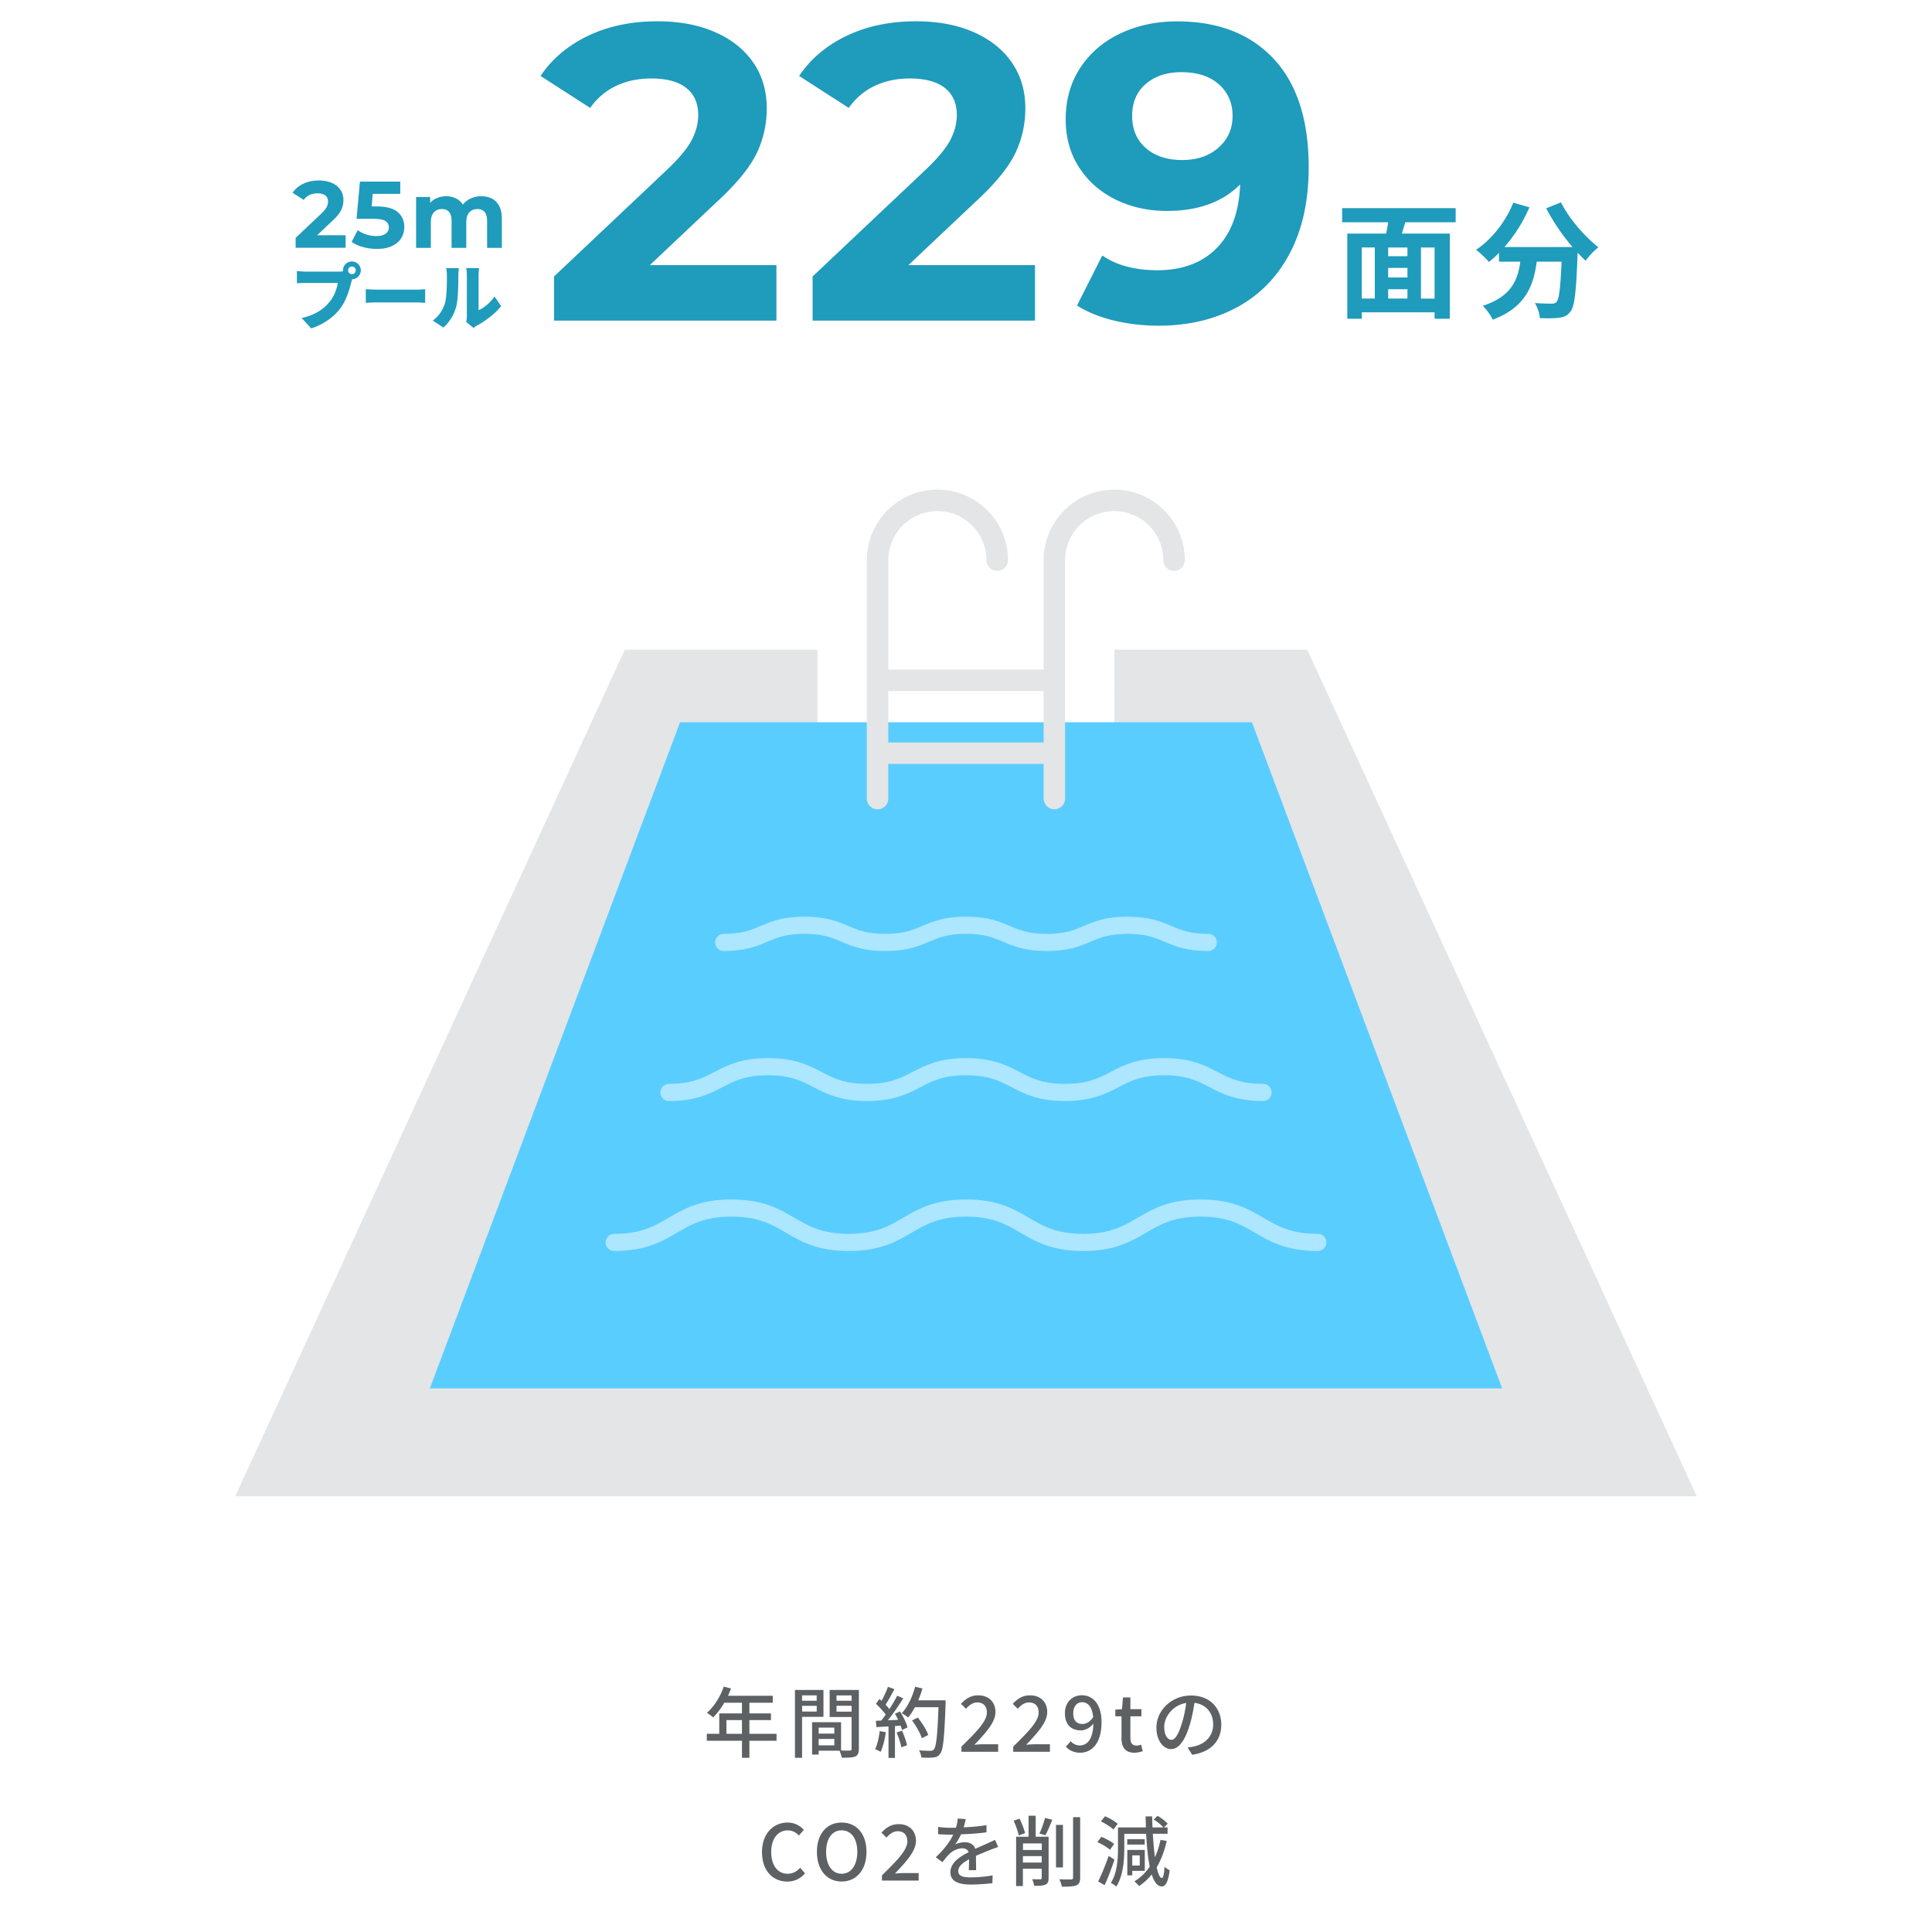 <svg id="b" xmlns="http://www.w3.org/2000/svg" width="450" height="450"><defs><style>.e,.f{fill:none}.g{fill:#1f9bbc}.h{fill:#5d6164}.e,.f{stroke:#ace6ff;stroke-width:4px;stroke-linecap:round;stroke-linejoin:round}.f{stroke:#e3e5e6;stroke-width:5px}</style></defs><g id="c"><path fill="none" d="M0 0h450v450H0z"/><path d="M304.47 151.33h-44.91v6.58c.01.18.03.36.03.54s-.02.35-.03.52l.02 16.24c0 .07.01.14.01.21s0 .13-.01.2v10.37c.01 7.73-6.26 14-13.99 14-6.55 0-12.03-4.5-13.56-10.58h-14.06c-1.53 6.07-7.01 10.58-13.56 10.58-7.73 0-14-6.27-14-14v-34.67h-44.88L54.8 348.5h340.41l-90.73-197.18z" fill="#e3e5e6"/><path fill="#5acdff" d="M349.88 323.38H100.12l58.28-155.15h133.2l58.28 155.15z"/><path class="f" d="M232.28 130.48c0-7.7-6.24-13.94-13.94-13.94s-13.94 6.24-13.94 13.94V186M273.46 130.48c0-7.7-6.24-13.94-13.94-13.94s-13.94 6.24-13.94 13.94V186M204.44 158.45h41.15M245.59 175.43h-41.15"/><path class="e" d="M281.44 219.51c-9.41 0-9.41-4-18.81-4-9.4 0-9.4 4-18.81 4s-9.41-4-18.81-4-9.41 4-18.81 4-9.41-4-18.82-4-9.41 4-18.82 4M294.19 254.45c-11.53 0-11.53-6-23.06-6s-11.53 6-23.06 6-11.53-6-23.06-6-11.53 6-23.06 6-11.53-6-23.07-6-11.53 6-23.07 6M306.94 289.38c-13.66 0-13.66-8-27.31-8-13.66 0-13.66 8-27.31 8-13.66 0-13.66-8-27.31-8s-13.66 8-27.31 8c-13.66 0-13.66-8-27.32-8s-13.66 8-27.32 8"/><path class="g" d="M80.5 54.81v2.9H68.86V55.4l5.94-5.61c.63-.6 1.06-1.12 1.28-1.55.22-.43.33-.86.33-1.29 0-.62-.21-1.09-.63-1.42-.42-.33-1.03-.5-1.84-.5-.67 0-1.28.13-1.83.38-.54.26-1 .64-1.36 1.16l-2.6-1.67c.6-.89 1.43-1.6 2.49-2.1 1.06-.51 2.27-.76 3.63-.76 1.14 0 2.15.19 3 .56.86.37 1.53.9 2 1.58.48.68.72 1.48.72 2.41 0 .84-.18 1.62-.53 2.35-.35.73-1.03 1.57-2.05 2.51l-3.54 3.34h6.62zM92.62 49.4c1.03.87 1.55 2.02 1.55 3.48 0 .94-.24 1.79-.7 2.56-.47.77-1.18 1.39-2.14 1.85-.96.46-2.15.69-3.55.69-1.08 0-2.15-.14-3.2-.43s-1.94-.69-2.67-1.22l1.41-2.73c.59.44 1.26.78 2.02 1.02s1.55.36 2.35.36c.89 0 1.6-.18 2.11-.53.51-.35.77-.84.77-1.47s-.27-1.16-.8-1.5c-.54-.34-1.46-.51-2.78-.51h-3.94l.79-8.67h9.39v2.86h-6.42l-.24 2.93h1.25c2.17 0 3.77.43 4.81 1.3zM115.58 47.02c.87.87 1.31 2.18 1.31 3.93v6.78h-3.43v-6.25c0-.94-.2-1.64-.58-2.1-.39-.46-.94-.69-1.66-.69-.81 0-1.45.26-1.91.78-.47.52-.7 1.29-.7 2.32v5.94h-3.43v-6.25c0-1.86-.75-2.79-2.24-2.79-.79 0-1.42.26-1.89.78s-.7 1.29-.7 2.32v5.94h-3.43V45.89h3.28v1.36c.44-.5.98-.88 1.62-1.14.64-.26 1.34-.4 2.1-.4.84 0 1.59.17 2.27.5s1.22.81 1.63 1.44c.48-.62 1.1-1.09 1.84-1.43a5.75 5.75 0 012.43-.51c1.48 0 2.66.44 3.53 1.31zM81.97 60.9c1.14 0 2.07.94 2.07 2.07s-.94 2.07-2.02 2.07c-.08.25-.15.5-.2.7-.4 1.57-1.09 4.11-2.53 6.05-1.5 2.02-3.86 3.75-6.81 4.7l-2.21-2.42c3.36-.75 5.25-2.22 6.57-3.86 1.07-1.32 1.62-2.98 1.84-4.31h-7.36c-.82 0-1.74.05-2.17.08v-2.86c.52.07 1.62.15 2.17.15h7.38c.28 0 .75-.02 1.2-.08-.02-.07-.02-.13-.02-.22 0-1.14.94-2.07 2.07-2.07zm0 2.96c.49 0 .89-.4.89-.89s-.4-.89-.89-.89-.89.4-.89.89.4.89.89.89zM88.09 67.47h8.88c.75 0 1.57-.08 2.06-.12v3.19c-.43-.02-1.37-.1-2.06-.1h-8.88c-.95 0-2.21.05-2.89.1v-3.19c.67.05 2.07.12 2.89.12zM103.6 70.71c.47-1.37.49-4.45.49-6.54 0-.79-.07-1.27-.18-1.72h2.98s-.13.89-.13 1.69c0 2.06-.05 5.55-.49 7.24-.52 1.94-1.54 3.6-2.99 4.92l-2.48-1.64c1.52-1.05 2.38-2.63 2.81-3.95zm5.14 2.9v-9.6c0-.82-.15-1.56-.15-1.56h3.01s-.13.75-.13 1.57v8.23c1.25-.52 2.68-1.72 3.71-3.19l1.55 2.24c-1.35 1.72-3.8 3.58-5.65 4.53-.4.22-.62.42-.8.55l-1.69-1.39c.08-.35.15-.87.15-1.39zM180.84 61.75v12.93h-51.8V64.4l26.44-24.97c2.81-2.68 4.7-4.98 5.68-6.9.98-1.92 1.47-3.83 1.47-5.73 0-2.74-.93-4.85-2.79-6.32s-4.59-2.2-8.18-2.2c-3 0-5.71.57-8.13 1.71-2.42 1.14-4.44 2.86-6.07 5.14l-11.56-7.44c2.68-3.98 6.37-7.1 11.07-9.35s10.09-3.38 16.16-3.38c5.09 0 9.55.83 13.37 2.5 3.82 1.66 6.79 4.01 8.91 7.05s3.18 6.61 3.18 10.72c0 3.72-.78 7.21-2.35 10.48-1.57 3.26-4.6 6.99-9.11 11.16l-15.77 14.88h29.47zM241.07 61.75v12.93h-51.8V64.4l26.44-24.97c2.81-2.68 4.7-4.98 5.68-6.9.98-1.92 1.47-3.83 1.47-5.73 0-2.74-.93-4.85-2.79-6.32s-4.59-2.2-8.18-2.2c-3 0-5.71.57-8.13 1.71-2.42 1.14-4.44 2.86-6.07 5.14l-11.56-7.44c2.68-3.98 6.37-7.1 11.07-9.35s10.09-3.38 16.16-3.38c5.09 0 9.55.83 13.37 2.5 3.82 1.66 6.79 4.01 8.91 7.05s3.18 6.61 3.18 10.72c0 3.72-.78 7.21-2.35 10.48-1.57 3.26-4.6 6.99-9.11 11.16l-15.77 14.88h29.47zM296.69 13.72c5.42 5.84 8.13 14.25 8.13 25.22 0 7.77-1.45 14.43-4.36 19.98-2.91 5.55-7 9.76-12.29 12.63-5.29 2.87-11.39 4.31-18.31 4.31-3.66 0-7.15-.41-10.48-1.22-3.33-.82-6.17-1.97-8.52-3.48l5.88-11.65c3.33 2.29 7.6 3.43 12.83 3.43 5.81 0 10.41-1.71 13.81-5.14 3.39-3.43 5.22-8.37 5.48-14.84-4.11 4.11-9.79 6.17-17.04 6.17-4.38 0-8.36-.88-11.95-2.64-3.59-1.76-6.43-4.26-8.52-7.49-2.09-3.23-3.13-6.97-3.13-11.21 0-4.57 1.14-8.58 3.43-12.04 2.28-3.46 5.4-6.12 9.35-7.98 3.95-1.86 8.34-2.79 13.17-2.79 9.6 0 17.1 2.92 22.52 8.76zm-12.88 20.66c2.19-1.92 3.28-4.39 3.28-7.39s-1.06-5.45-3.18-7.34c-2.12-1.89-5.04-2.84-8.76-2.84-3.4 0-6.15.92-8.27 2.74-2.12 1.83-3.18 4.31-3.18 7.44s1.06 5.63 3.18 7.49c2.12 1.86 4.95 2.79 8.47 2.79s6.28-.96 8.47-2.89zM327.32 51.77c-.26.91-.56 1.79-.79 2.64h11.16v19.83h-3.55v-1.5h-16.95v1.5h-3.38V54.41h9.05c.18-.85.35-1.76.47-2.64h-10.72v-3.29h26.44v3.29h-11.72zm-10.13 17.77h3.03v-11.9h-3.03v11.9zm10.63-11.89h-4.49v2.03h4.49v-2.03zm0 4.75h-4.49v2.23h4.49V62.4zm-4.49 7.14h4.49v-2.17h-4.49v2.17zm10.81-11.89h-3.17v11.9h3.17v-11.9zM363.58 47.13c1.85 3.73 5.52 7.99 8.72 10.46-.94.73-2.29 2.14-2.97 3.14-.62-.56-1.23-1.2-1.88-1.88v.21c-.32 8.87-.68 12.34-1.7 13.57-.73.94-1.53 1.23-2.67 1.38-1 .15-2.7.15-4.43.09-.06-1.06-.53-2.53-1.15-3.52 1.62.12 3.14.15 3.88.15.53 0 .85-.06 1.17-.41.59-.62.91-3.23 1.17-9.37h-5.79c-.73 5.64-2.64 10.66-10.25 13.51-.44-1-1.47-2.44-2.32-3.23 6.64-2.14 8.17-5.99 8.75-10.28h-4.96v-2.06c-.76.79-1.56 1.5-2.35 2.12-.65-.79-2.14-2.2-3-2.82 3.67-2.47 6.9-6.52 8.67-10.99l3.76 1.09c-1.44 3.38-3.5 6.61-5.82 9.25h15.86c-2.32-2.7-4.52-5.93-6.14-9.02l3.44-1.38z"/><path class="h" d="M180.87 405.45h-6.32v3.98h-1.73v-3.98h-8.19v-1.62h2.9v-4.75h5.29v-2.48h-4.12c-.77 1.33-1.67 2.52-2.59 3.42-.32-.29-1.04-.83-1.46-1.08 1.66-1.42 3.1-3.71 3.93-6.1l1.69.45c-.22.56-.47 1.15-.7 1.69h10.42v1.62h-5.44v2.48h5.02v1.57h-5.02v3.19h6.32v1.62zm-8.05-1.62v-3.19h-3.62v3.19h3.62zM186.82 399.89v9.54h-1.66v-15.81h6.64v6.27h-4.99zm0-5v1.24h3.4v-1.24h-3.4zm3.41 3.76v-1.33h-3.4v1.33h3.4zm9.81 8.69c0 .96-.2 1.49-.85 1.78-.63.27-1.62.29-3.13.29-.07-.45-.31-1.17-.52-1.64h-4.86v.9h-1.53v-7.54h6.75v6.59c.88.04 1.75.02 2.04.02.32-.02.41-.11.41-.41v-7.4h-5.11v-6.3h6.81v13.72zm-9.36-4.95v1.4h3.65v-1.4h-3.65zm3.65 4.13v-1.49h-3.65v1.49h3.65zm.51-11.63v1.24h3.51v-1.24h-3.51zm3.51 3.79v-1.37h-3.51v1.37h3.51zM206.32 403.46c-.23 1.69-.65 3.44-1.21 4.59-.27-.2-.94-.5-1.28-.63.54-1.08.88-2.66 1.06-4.21l1.42.25zm3.33-4.81c.74 1.17 1.48 2.7 1.73 3.69l-1.28.61c-.07-.29-.18-.63-.32-1.01l-1.33.09v7.42h-1.5v-7.33c-1.03.05-1.98.11-2.81.16l-.14-1.48 1.26-.04c.34-.43.68-.9 1.04-1.4-.56-.79-1.48-1.76-2.27-2.52l.81-1.12c.16.14.32.29.49.43.56-.99 1.15-2.29 1.48-3.26l1.51.54c-.65 1.22-1.41 2.65-2.05 3.62.34.36.65.72.88 1.04.7-1.08 1.35-2.2 1.82-3.13l1.42.61c-1.03 1.64-2.38 3.62-3.58 5.11l2.39-.09c-.23-.5-.49-.99-.76-1.44l1.21-.52zm.45 4.46c.49 1.08.97 2.48 1.17 3.4l-1.33.47c-.16-.94-.65-2.36-1.1-3.46l1.26-.41zm10.15-6.26c-.31 7.94-.54 10.75-1.3 11.67-.43.6-.88.76-1.58.83-.61.09-1.71.07-2.77.02-.04-.49-.23-1.21-.56-1.68 1.17.09 2.25.11 2.68.11.38 0 .58-.07.77-.31.58-.58.86-3.24 1.1-9.85h-5.49c-.49.92-1.03 1.75-1.58 2.41-.32-.29-1.08-.78-1.48-1.01 1.37-1.46 2.48-3.8 3.11-6.16l1.71.4c-.27.94-.61 1.87-.99 2.76h6.37v.81zm-5.52 8.01c-.36-1.1-1.35-2.85-2.3-4.14l1.35-.67c.97 1.22 2.04 2.93 2.43 4.05l-1.48.76zM223.94 406.81c3.69-3.62 5.92-5.92 5.92-7.94 0-1.4-.76-2.34-2.25-2.34-1.04 0-1.91.67-2.61 1.48l-1.17-1.15c1.13-1.22 2.3-1.98 4.03-1.98 2.43 0 4 1.55 4 3.89s-2.14 4.73-4.9 7.62c.67-.07 1.51-.12 2.16-.12h3.37v1.76h-8.55v-1.21zM236 406.81c3.69-3.62 5.92-5.92 5.92-7.94 0-1.4-.76-2.34-2.25-2.34-1.04 0-1.91.67-2.61 1.48l-1.17-1.15c1.13-1.22 2.3-1.98 4.03-1.98 2.43 0 4 1.55 4 3.89s-2.14 4.73-4.9 7.62c.67-.07 1.51-.12 2.16-.12h3.37v1.76H236v-1.21zM248.26 406.84l1.13-1.28c.49.6 1.3.99 2.07.99 1.69 0 3.12-1.3 3.21-5.08-.77.99-1.93 1.57-2.9 1.57-2.23 0-3.73-1.31-3.73-3.98s1.8-4.2 3.94-4.2c2.54 0 4.59 2 4.59 6.27 0 5.08-2.39 7.11-5 7.11-1.49 0-2.58-.61-3.31-1.4zm3.87-5.29c.79 0 1.75-.47 2.49-1.6-.23-2.38-1.21-3.47-2.61-3.47-1.13 0-2.03.96-2.03 2.59s.76 2.48 2.16 2.48zM261.22 404.77v-5.01h-1.44v-1.55l1.55-.11.23-2.74h1.73v2.74h2.57v1.66h-2.57v5.02c0 1.19.41 1.8 1.44 1.8.34 0 .77-.11 1.06-.23l.38 1.53c-.56.18-1.22.36-1.95.36-2.23 0-3.01-1.39-3.01-3.47zM277.67 408.7l-1.06-1.69c.61-.05 1.15-.14 1.6-.25 2.3-.52 4.36-2.21 4.36-5.11 0-2.61-1.58-4.68-4.36-5.02-.25 1.62-.56 3.37-1.08 5.06-1.08 3.67-2.57 5.71-4.36 5.71s-3.42-1.98-3.42-4.99c0-4.03 3.53-7.49 8.05-7.49s7.06 3.03 7.06 6.79-2.41 6.38-6.79 7.01zm-4.84-3.46c.81 0 1.66-1.17 2.48-3.94.45-1.42.77-3.06.99-4.65-3.24.52-5.13 3.33-5.13 5.56 0 2.07.88 3.03 1.66 3.03zM177.48 431.42c0-4.32 2.63-6.91 5.98-6.91 1.66 0 2.95.79 3.76 1.68l-1.13 1.33c-.68-.7-1.51-1.19-2.59-1.19-2.29 0-3.87 1.91-3.87 5.02s1.48 5.08 3.82 5.08c1.22 0 2.14-.54 2.93-1.4l1.12 1.31c-1.06 1.22-2.41 1.91-4.12 1.91-3.33 0-5.89-2.48-5.89-6.82zM190.28 431.33c0-4.27 2.36-6.82 5.76-6.82s5.78 2.56 5.78 6.82-2.38 6.91-5.78 6.91-5.76-2.65-5.76-6.91zm9.4 0c0-3.12-1.44-5.01-3.64-5.01s-3.62 1.89-3.62 5.01 1.42 5.1 3.62 5.1 3.64-2 3.64-5.1zM205.42 436.81c3.69-3.62 5.92-5.92 5.92-7.94 0-1.4-.76-2.34-2.25-2.34-1.04 0-1.91.67-2.61 1.48l-1.17-1.15c1.13-1.22 2.3-1.98 4.03-1.98 2.43 0 4 1.55 4 3.89s-2.14 4.73-4.9 7.62c.67-.07 1.51-.12 2.16-.12h3.37v1.76h-8.55v-1.21zM224.48 425.62c1.76-.07 3.66-.23 5.29-.52v1.68c-1.76.25-3.98.41-5.92.47-.4.85-.88 1.69-1.39 2.38.59-.34 1.6-.54 2.3-.54 1.13 0 2.07.52 2.41 1.53 1.12-.52 2.04-.9 2.88-1.29.61-.27 1.13-.51 1.71-.79l.74 1.66c-.52.16-1.3.45-1.84.67-.92.36-2.09.83-3.35 1.4.02 1.03.04 2.47.05 3.33h-1.71c.04-.63.05-1.66.07-2.54-1.55.85-2.52 1.67-2.52 2.74 0 1.22 1.17 1.48 2.99 1.48 1.46 0 3.42-.18 5.01-.47l-.05 1.82c-1.3.16-3.38.32-5.01.32-2.68 0-4.77-.63-4.77-2.86s2.16-3.62 4.25-4.68c-.23-.63-.81-.9-1.48-.9-1.1 0-2.23.58-2.99 1.3-.52.5-1.04 1.17-1.64 1.93l-1.55-1.15c2.11-1.98 3.33-3.73 4.07-5.26h-.52c-.76 0-2-.04-3.01-.11v-1.69c.95.14 2.23.2 3.1.2.34 0 .7 0 1.06-.02.23-.74.38-1.49.41-2.14l1.87.14c-.11.5-.25 1.17-.49 1.95zM237.28 427.51c-.18-.92-.68-2.36-1.19-3.44l1.39-.47c.52 1.06 1.06 2.45 1.28 3.37l-1.48.54zm6.96 9.91c0 .81-.16 1.3-.72 1.53-.54.27-1.35.3-2.65.29-.05-.43-.27-1.13-.47-1.55.83.04 1.66.04 1.89.04.25-.02.34-.09.34-.34v-2.12h-4.38v4.03h-1.58v-11.49h2.9v-4.9h1.66v4.9h3.01v9.62zm-5.97-8.05v1.53h4.38v-1.53h-4.38zm4.37 4.46v-1.51h-4.38v1.51h4.38zm-.54-6.75c.47-.97 1.03-2.52 1.3-3.64l1.69.41c-.5 1.26-1.1 2.7-1.58 3.6l-1.4-.38zm5.48 7.89h-1.62v-9.92h1.62v9.92zm4.01-11.72v14.08c0 1.04-.27 1.53-.88 1.8-.65.27-1.73.32-3.37.32-.09-.47-.36-1.26-.59-1.73 1.21.05 2.34.05 2.72.04.32 0 .47-.11.47-.43v-14.08h1.66zM258.52 430.84c-.61-.56-1.89-1.33-2.93-1.78l.94-1.22c1.03.41 2.32 1.08 2.97 1.66l-.97 1.35zm1.06 2.29c-.65 1.98-1.49 4.21-2.29 5.96l-1.51-.86c.72-1.44 1.73-3.84 2.45-5.96l1.35.87zm-.24-7c-.61-.58-1.87-1.39-2.92-1.89l.96-1.19c1.03.43 2.32 1.15 2.95 1.75l-.99 1.33zm12.41 2.68c-.54 2.36-1.31 4.39-2.34 6.12.34 1.55.76 2.48 1.21 2.5.31 0 .52-.94.63-2.66.25.32.94.74 1.19.86-.38 3.04-1.13 3.78-1.82 3.76-1.04-.02-1.8-1.03-2.36-2.79a13.66 13.66 0 01-2.93 2.7c-.22-.29-.81-.85-1.12-1.1 1.46-.87 2.63-2.02 3.58-3.42-.42-2.04-.67-4.66-.83-7.65h-5.09v3.38c0 2.65-.25 6.43-1.87 8.91-.25-.25-.92-.7-1.26-.87 1.5-2.32 1.66-5.62 1.66-8.05v-4.86h6.52c-.04-.83-.07-1.69-.09-2.57h1.53c.02.86.04 1.73.07 2.57h2.54c-.49-.58-1.44-1.33-2.25-1.85l.9-.85c.85.49 1.85 1.24 2.36 1.84l-.88.86h.85v1.48h-3.44c.13 2.04.29 3.91.5 5.47.56-1.22.99-2.58 1.3-4.05l1.46.25zm-5.13.83h-4.07v-1.26h4.07v1.26zm-2.9 6.12v1.04h-1.15v-5.92h4.07v4.88h-2.92zm0-3.62v2.38h1.75v-2.38h-1.75z"/></g></svg>
